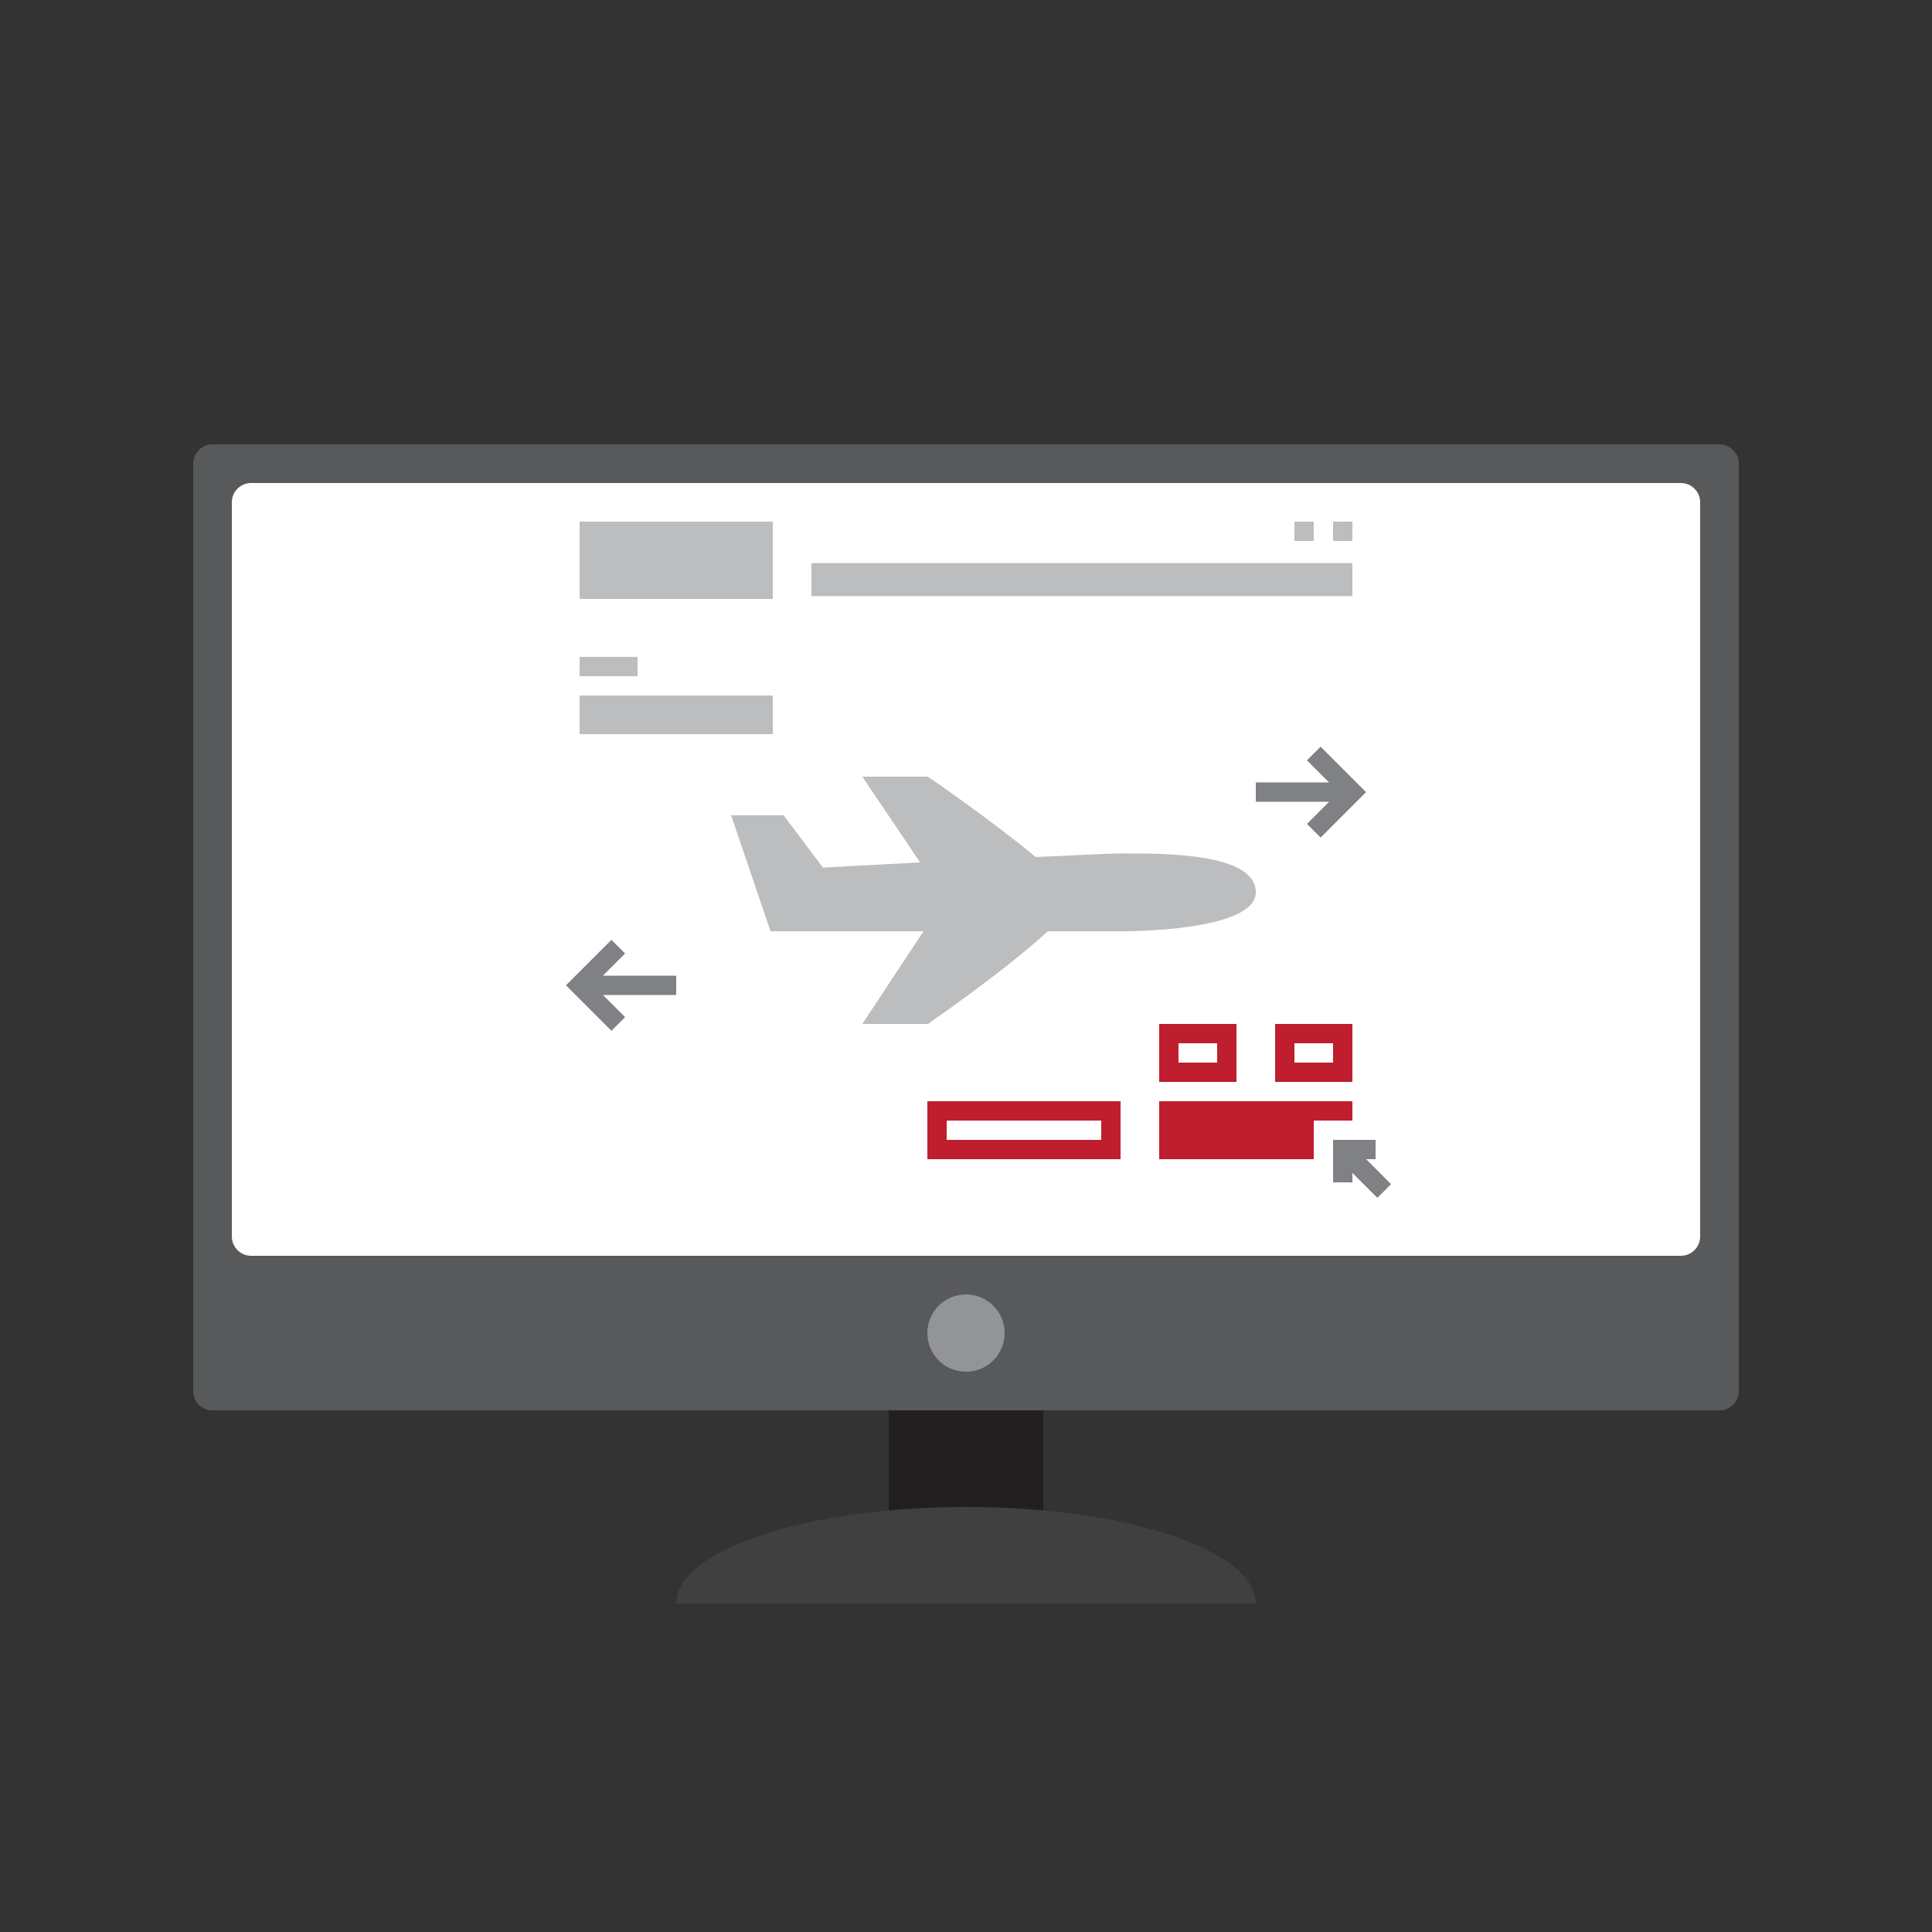 <?xml version="1.0" encoding="utf-8"?>
<!-- Generator: Adobe Illustrator 16.0.0, SVG Export Plug-In . SVG Version: 6.00 Build 0)  -->
<!DOCTYPE svg PUBLIC "-//W3C//DTD SVG 1.1//EN" "http://www.w3.org/Graphics/SVG/1.1/DTD/svg11.dtd">
<svg version="1.1" id="_x34_" xmlns="http://www.w3.org/2000/svg" xmlns:xlink="http://www.w3.org/1999/xlink" x="0px" y="0px"
	 width="500px" height="500px" viewBox="0 0 500 500" enable-background="new 0 0 500 500" xml:space="preserve">
<rect x="0" y="0" width="500" height="500" fill="#333333" stroke="none"/>
<g>
	<g>
		<path fill="#58595B" d="M450,359.999c0,2.762-2.24,5.001-5,5.001H54.999C52.24,365,50,362.761,50,359.999V120
			c0-2.761,2.239-5,4.999-5H445c2.76,0,5,2.239,5,5V359.999z"/>
		<path fill="#FFFFFF" d="M439.998,320c0,2.761-2.238,5.001-5,5.001h-370c-2.761,0-4.999-2.24-4.999-5.001V130
			c0-2.76,2.237-4.999,4.999-4.999h370c2.762,0,5,2.239,5,4.999V320z"/>
		<rect x="230" y="365" fill="#231F20" width="40" height="40.003"/>
		<circle fill="#929497" cx="250" cy="345.001" r="10.002"/>
		<path fill="#404041" d="M325.002,415c0-13.808-33.58-25.001-75.001-25.001c-41.423,0-75.002,11.193-75.002,25.001H325.002z"/>
		<path fill="#BBBDBF" d="M291.057,220.871c-4.871,0.001-13.382,0.529-23.037,0.929c-11.145-9.331-27.879-20.8-27.879-20.8h-16.977
			l14.962,22.192c-14.047,0.707-25.144,1.355-25.144,1.355L202.801,211h-13.582l10.185,30h39.605l-15.844,24h16.977
			c0,0,20.255-14,31.034-24h19.882c0,0,33.946,0.121,33.946-10.063C325.003,220.752,301.24,220.871,291.057,220.871z"/>
		<polygon fill="#808184" points="341.771,193.234 338.235,196.77 343.965,202.5 325,202.499 325,207.499 343.967,207.5 
			338.234,213.233 341.771,216.769 353.537,205.001 		"/>
		<polygon fill="#808184" points="175,252.502 156.038,252.5 161.771,246.768 158.235,243.232 146.469,255 158.236,266.767 
			161.771,263.231 156.039,257.5 175,257.502 		"/>
		<path fill="#BE1E2D" d="M315,270.001v5h-10.002v-5H315 M320,265.001h-20.002v15H320V265.001L320,265.001z"/>
		<path fill="#BE1E2D" d="M344.998,270.001v5h-10v-5H344.998 M349.998,265.001h-20v15h20V265.001L349.998,265.001z"/>
		<path fill="#BE1E2D" d="M285,290.001v5h-40.001v-5H285 M290,285.001h-50.001v15H290V285.001L290,285.001z"/>
		<rect x="150" y="135" fill="#BBBDBF" width="50" height="20.001"/>
		<rect x="210" y="145.729" fill="#BBBDBF" width="139.999" height="8.545"/>
		<rect x="344.998" y="135" fill="#BBBDBF" width="5" height="5.001"/>
		<rect x="335" y="135" fill="#BBBDBF" width="5" height="5.001"/>
		<rect x="150" y="180.002" fill="#BBBDBF" width="50" height="9.997"/>
		<rect x="150" y="170.001" fill="#BBBDBF" width="15" height="4.999"/>
		<g>
			<polygon fill="#808184" points="353.556,300 356,300 356,295 350,295 350,295 345,295 345,299.996 345,299.996 345,306 350,306 
				350,303.554 356.455,310.001 359.998,306.459 			"/>
			<polygon fill="#BE1E2D" points="340,295.017 340,290 345.024,290 350,290 350,285 300,285 300,300 340,300 			"/>
		</g>
	</g>
</g>
</svg>
